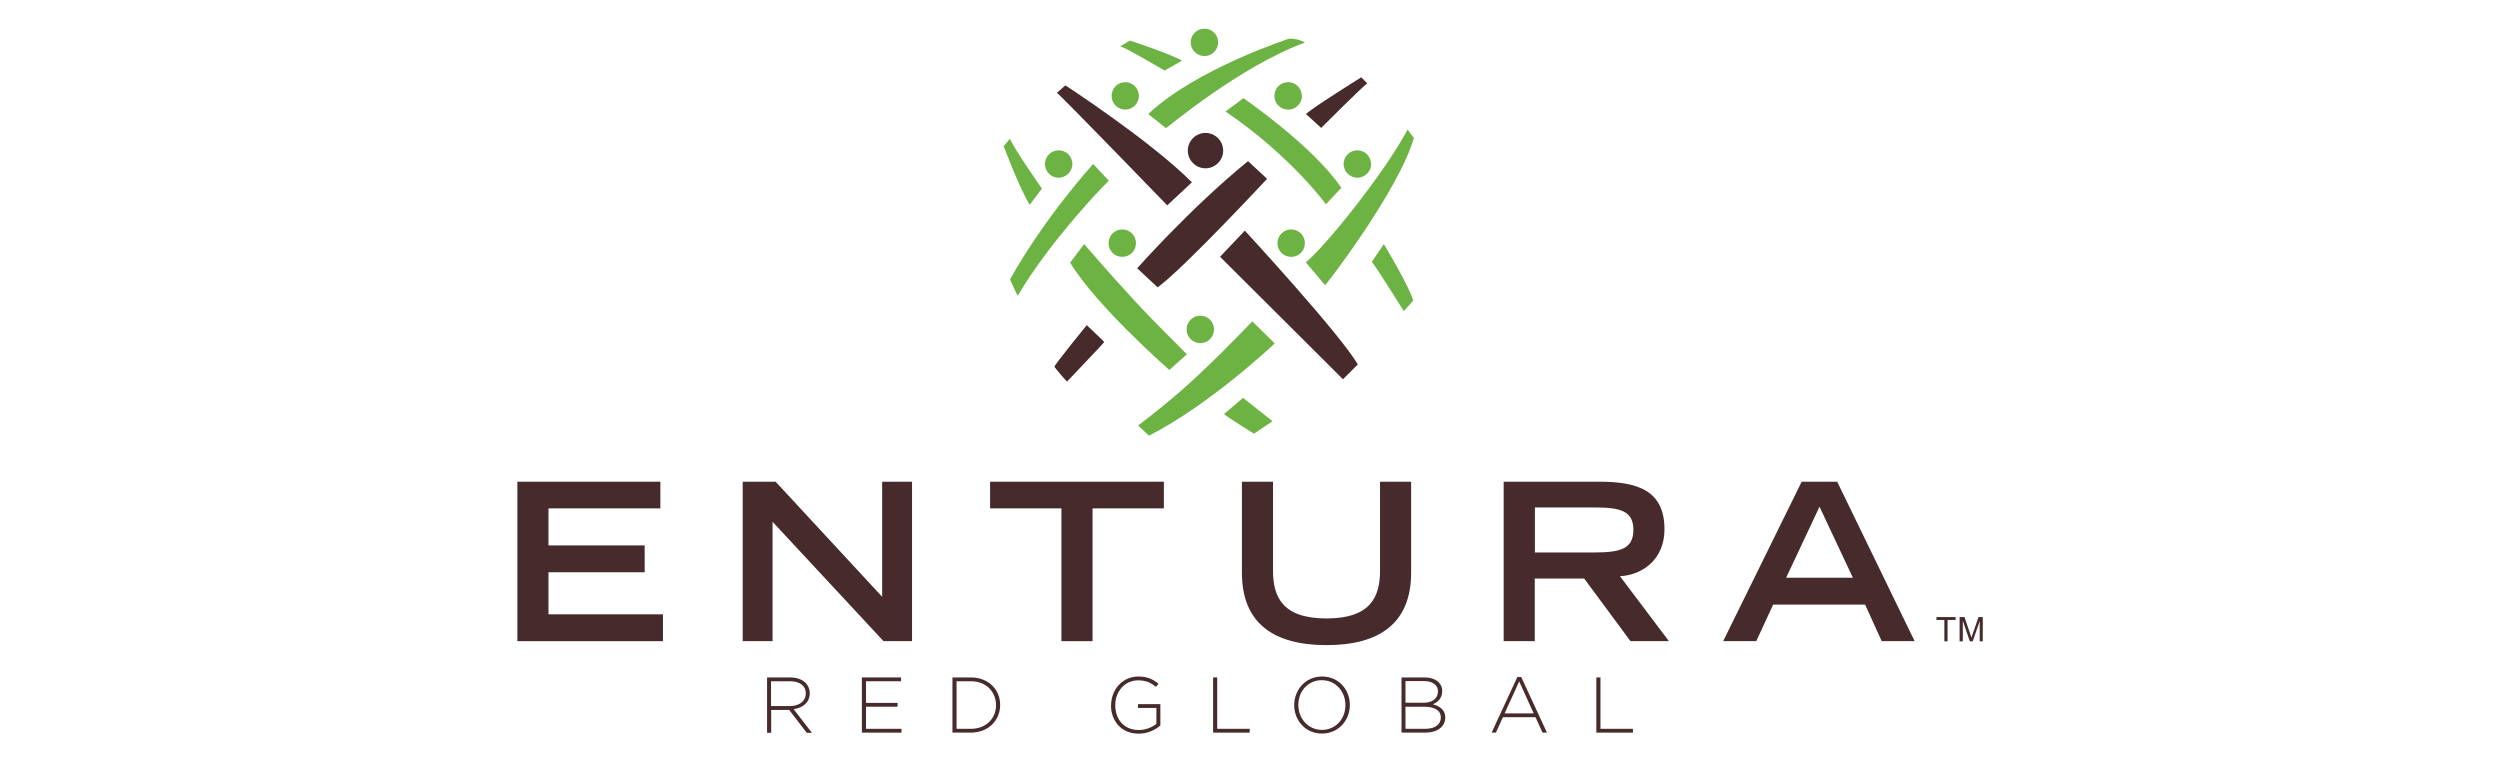 <?xml version="1.0" encoding="UTF-8"?>
<svg id="Capa_1" xmlns="http://www.w3.org/2000/svg" version="1.1" viewBox="0 0 164 50">
  <!-- Generator: Adobe Illustrator 29.8.1, SVG Export Plug-In . SVG Version: 2.1.1 Build 2)  -->
  <defs>
    <style>
      .st0 {
        fill: #472a2b;
      }

      .st1 {
        fill: #6db343;
      }
    </style>
  </defs>
  <path class="st0" d="M50.31,44.44h1.52c.45,0,.8.14,1.02.36.17.17.27.41.27.67h0c0,.62-.45.96-1.06,1.05l1.2,1.55h-.34l-1.15-1.5h-1.18v1.5h-.27v-3.62ZM51.8,46.32c.61,0,1.06-.31,1.06-.83h0c0-.5-.38-.8-1.04-.8h-1.24v1.63h1.22Z"/>
  <polygon class="st0" points="56.54 44.44 59.11 44.44 59.11 44.69 56.81 44.69 56.81 46.11 58.88 46.11 58.88 46.36 56.81 46.36 56.81 47.81 59.14 47.81 59.14 48.06 56.54 48.06 56.54 44.44"/>
  <path class="st0" d="M62.48,44.44h1.21c1.14,0,1.92.78,1.92,1.8h0c0,1.03-.79,1.82-1.92,1.82h-1.21v-3.62ZM62.75,44.69v3.12h.94c1.01,0,1.65-.69,1.65-1.55h0c0-.87-.64-1.57-1.65-1.57h-.94Z"/>
  <path class="st0" d="M72.89,46.26h0c0-.99.71-1.88,1.79-1.88.59,0,.96.18,1.32.48l-.18.2c-.28-.25-.62-.43-1.16-.43-.88,0-1.5.74-1.5,1.62h0c0,.95.58,1.64,1.55,1.64.46,0,.89-.19,1.15-.41v-1.04h-1.21v-.25h1.47v1.4c-.33.29-.83.54-1.42.54-1.14,0-1.82-.84-1.82-1.86"/>
  <polygon class="st0" points="79.58 44.44 79.85 44.44 79.85 47.81 81.98 47.81 81.98 48.06 79.58 48.06 79.58 44.44"/>
  <path class="st0" d="M84.9,46.26h0c0-1,.73-1.88,1.83-1.88s1.82.87,1.82,1.86h0c0,1-.73,1.88-1.83,1.88s-1.82-.88-1.82-1.86M88.26,46.26h0c0-.91-.65-1.64-1.55-1.64s-1.54.72-1.54,1.62h0c0,.9.65,1.64,1.55,1.64s1.54-.72,1.54-1.62"/>
  <path class="st0" d="M91.94,44.44h1.5c.41,0,.74.12.94.32.15.15.23.34.23.57h0c0,.5-.32.75-.62.87.43.11.82.36.82.86h0c0,.61-.52,1-1.3,1h-1.57v-3.62ZM94.33,45.35c0-.4-.33-.67-.91-.67h-1.22v1.42h1.2c.54,0,.93-.26.93-.75h0ZM93.43,46.36h-1.23v1.45h1.31c.62,0,1.01-.28,1.01-.74h0c0-.46-.39-.71-1.1-.71"/>
  <path class="st0" d="M99.53,44.41h.26l1.69,3.65h-.29l-.46-1.01h-2.14l-.46,1.01h-.28l1.69-3.65ZM100.61,46.8l-.95-2.1-.96,2.1h1.91Z"/>
  <polygon class="st0" points="104.72 44.44 104.99 44.44 104.99 47.81 107.12 47.81 107.12 48.06 104.72 48.06 104.72 44.44"/>
  <polygon class="st0" points="33.94 31.6 43.32 31.6 43.32 33.35 35.98 33.35 35.98 35.78 42.29 35.78 42.29 37.54 35.98 37.54 35.98 40.3 43.49 40.3 43.49 42.06 33.94 42.06 33.94 31.6"/>
  <polygon class="st0" points="48.72 31.6 50.88 31.6 57.87 39.15 57.87 31.6 59.83 31.6 59.83 42.06 57.96 42.06 50.68 34.23 50.68 42.06 48.72 42.06 48.72 31.6"/>
  <polygon class="st0" points="69.63 33.35 64.95 33.35 64.95 31.6 76.35 31.6 76.35 33.35 71.67 33.35 71.67 42.06 69.63 42.06 69.63 33.35"/>
  <path class="st0" d="M92.57,37.57c0,3.37-2.15,4.75-5.55,4.75s-5.55-1.38-5.55-4.75v-5.97h2.04v5.83c0,1.73.62,3.14,3.51,3.14s3.51-1.41,3.51-3.14v-5.83h2.04v5.97Z"/>
  <path class="st0" d="M98.64,31.6h6.29c2.47,0,4.26.56,4.26,3.12,0,1.93-1.38,2.99-2.92,3.08l3.21,4.26h-2.52l-3.04-4.11h-3.24v4.11h-2.04v-10.46ZM104.63,36.24c1.67,0,2.52-.24,2.52-1.48s-.85-1.47-2.52-1.47h-3.94v2.95h3.94Z"/>
  <path class="st0" d="M118.19,31.6h2.33l5.08,10.46h-2.16l-1.09-2.4h-6.03l-1.11,2.4h-2.17l5.15-10.46ZM121.55,37.9l-2.19-4.66-2.19,4.66h4.37Z"/>
  <polygon class="st0" points="127.55 42.07 127.55 40.67 127.03 40.67 127.03 40.48 128.29 40.48 128.29 40.67 127.76 40.67 127.76 42.07 127.55 42.07"/>
  <path class="st0" d="M128.55,42.07v-1.59h.32l.38,1.12c.03.1.06.18.08.23.02-.06.05-.14.08-.25l.38-1.1h.28v1.59h-.2v-1.33l-.46,1.33h-.19l-.46-1.35v1.35h-.2Z"/>
  <path class="st1" d="M74.66,27.91s1.29-.95,2.81-2.27c1.77-1.55,3.72-3.56,4.68-4.56l1.47,1.45s-4.2,3.99-8.25,6.05l-.71-.67Z"/>
  <path class="st1" d="M80.3,27.16l1.24-1.06,1.94,1.53s-1.19.8-1.22.82c0,0-1.79-1.11-1.95-1.28"/>
  <path class="st1" d="M71.12,16.01s1.61,1.88,3.32,3.73c1.37,1.49,2.87,2.93,3.42,3.5l-1.15,1.03s-4.75-4.15-6.51-7.04l.92-1.22Z"/>
  <path class="st1" d="M66.77,19.4s.61-1.11,1.97-2.92c1.05-1.38,2.68-3.32,4-4.63l-1.03-1.09s-3.1,3.38-5.45,7.56c0,0,.39.9.5,1.08"/>
  <path class="st1" d="M65.84,9.59s1.07,2.83,1.71,3.85l.8-1.07s-1.84-2.62-2.1-3.27l-.41.49Z"/>
  <path class="st1" d="M73.5,3.03l.62-.37s2.65.87,3.42,1.32l-1.14.65s-2.47-1.46-2.9-1.59"/>
  <path class="st1" d="M75.32,7.48s1.16.92,1.17.93c.01.01,4.9-4.09,9.12-5.62-.55-.31-1.05-.25-1.05-.25,0,0-6.07,1.96-9.24,4.94"/>
  <path class="st1" d="M80.4,7.31l1.17-.87s4.59,3.15,6.42,5.88l-1.01,1.08s-2.27-3.15-6.58-6.08"/>
  <path class="st1" d="M90.35,11.61c-1.41,1.98-3.61,4.71-4.69,5.6,0,0,1.25,1.46,1.27,1.5.02.04,4.84-6.23,5.82-9.66l-.41-.55s-.61,1.18-1.99,3.11"/>
  <path class="st1" d="M89.99,17.18l.79-1.17s1.64,2.72,1.93,3.71l-.62.69s-1.92-3.08-2.1-3.23"/>
  <path class="st1" d="M79.91,2.78c0-.5-.4-.9-.9-.9s-.9.4-.9.9c0,.22.08.43.22.58.14.17.34.28.57.31.04,0,.07.01.11.01.5,0,.9-.41.9-.9h0Z"/>
  <path class="st1" d="M78.74,20.71c-.5,0-.9.4-.9.9,0,.14.03.27.09.39.09.18.23.33.42.42.12.06.25.09.39.09.5,0,.9-.4.9-.9s-.4-.9-.9-.9"/>
  <path class="st1" d="M73.62,15.05c-.5,0-.9.4-.9.9s.4.9.9.9.9-.4.9-.9-.4-.9-.9-.9"/>
  <path class="st1" d="M85.6,15.91c-.02-.48-.41-.86-.9-.86s-.9.4-.9.9.4.9.9.9c.02,0,.04,0,.06,0,.47-.03.84-.42.84-.9,0-.01,0-.02,0-.04"/>
  <path class="st1" d="M73.82,5.39c-.5,0-.9.4-.9.9,0,.1.02.2.05.29.12.35.45.61.84.61h0c.5,0,.9-.4.9-.9s-.4-.9-.9-.9"/>
  <path class="st1" d="M85.4,6.29c0-.5-.4-.9-.9-.9s-.9.4-.9.9.4.9.9.9c.03,0,.05,0,.08,0,.35-.03.64-.26.77-.58.04-.1.06-.21.06-.32"/>
  <path class="st1" d="M69.45,9.86c-.5,0-.9.4-.9.9s.4.9.9.9c.11,0,.21-.02.3-.06.29-.1.52-.36.58-.67.01-.06.02-.11.02-.17,0-.5-.4-.9-.9-.9"/>
  <path class="st1" d="M89.94,10.73c-.02-.48-.41-.87-.9-.87s-.9.4-.9.9c0,.14.04.27.09.39.06.12.14.22.24.3.16.13.35.21.57.21.08,0,.15-.01.22-.03.39-.1.69-.45.69-.87,0-.01,0-.02,0-.03"/>
  <path class="st0" d="M78.19,11.96l-1.62,1.51s-7.09-7.33-7.24-7.38l.56-.49s5.58,3.63,8.3,6.36"/>
  <path class="st0" d="M85.68,7.49l.99.9s2.74-2.74,3.02-2.92l-.39-.4s-3.32,2.07-3.62,2.41"/>
  <path class="st0" d="M81.87,10.57l1.25,1.16s-5.48,5.89-7.18,7.12l-1.34-1.25s3.47-3.93,7.28-7.04"/>
  <path class="st0" d="M80.04,16.84l1.62-1.71s6.33,6.86,7.41,8.78l-.97.97s-7.95-7.93-8.06-8.03"/>
  <path class="st0" d="M71.29,21.33s1.15,1.08,1.15,1.11-2.42,2.56-2.44,2.59c-.02.02-.79-.89-.83-.97-.04-.08,2.12-2.73,2.12-2.73"/>
  <path class="st0" d="M77.92,9.88c0,.64.52,1.16,1.16,1.16s1.16-.52,1.16-1.16-.52-1.16-1.16-1.16-1.16.52-1.16,1.16"/>
</svg>